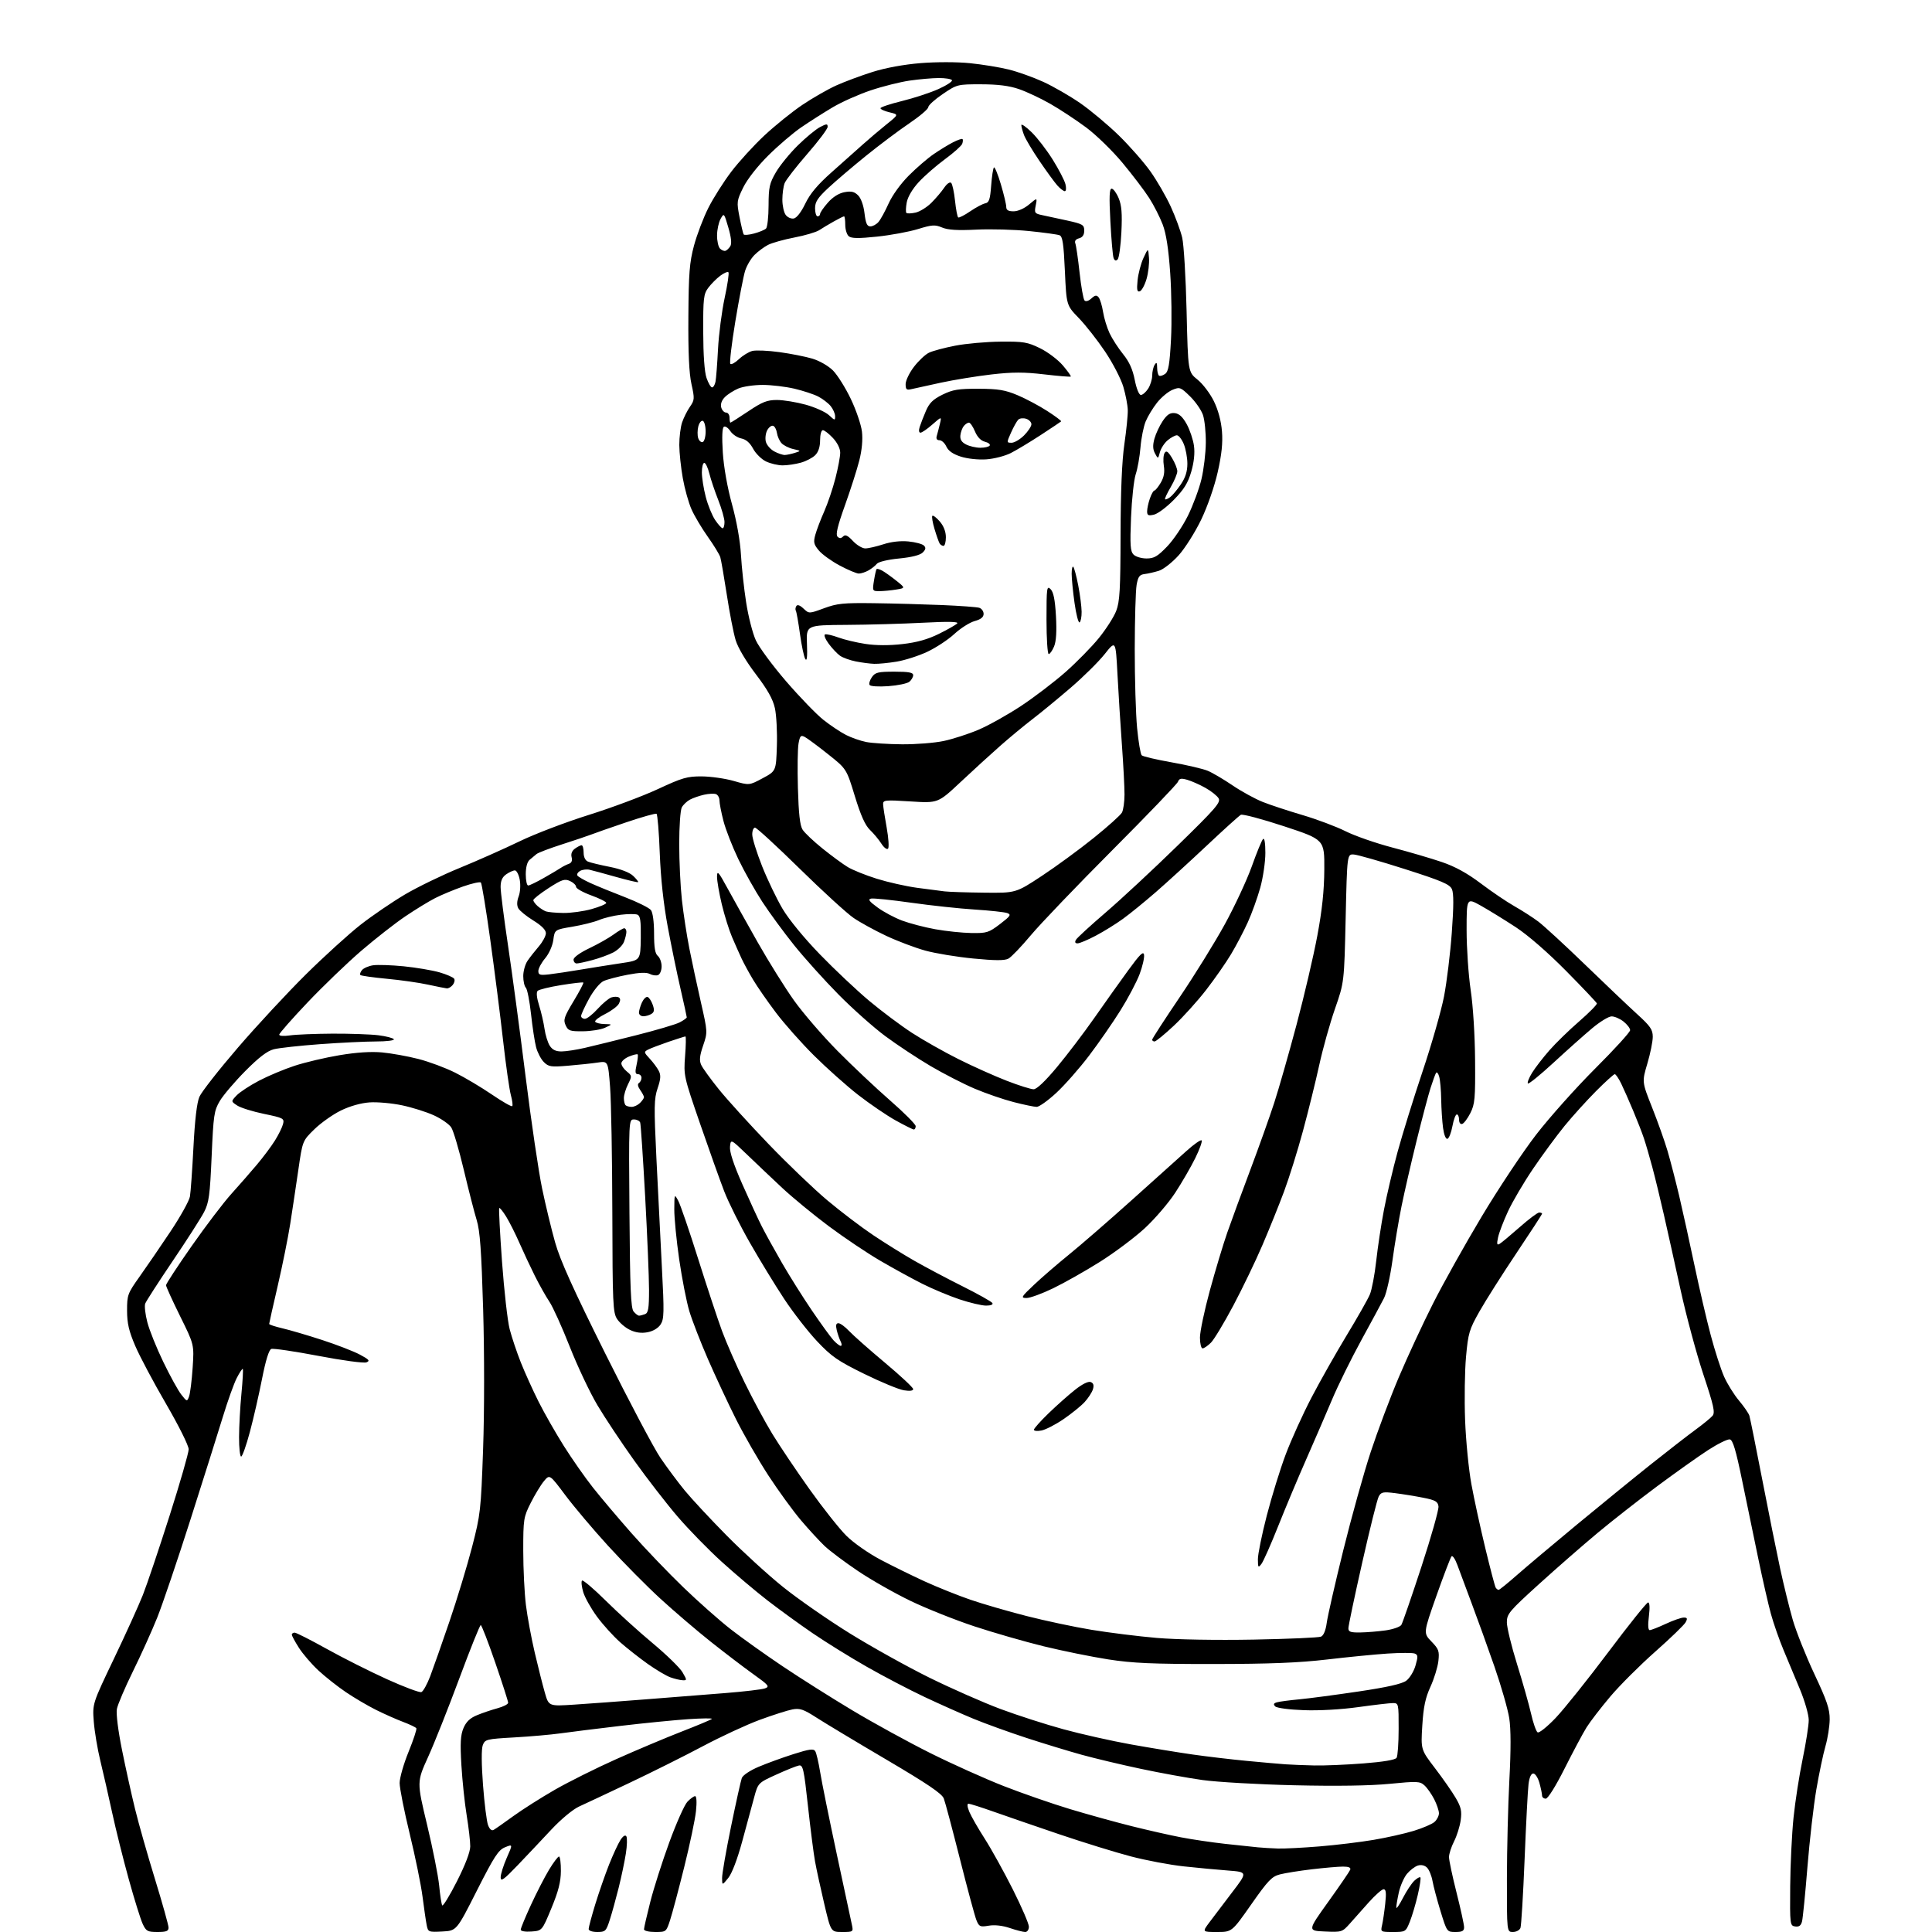 <?xml version="1.0" encoding="UTF-8" standalone="no"?>
<svg 
  version="1.1" 
  xmlns="http://www.w3.org/2000/svg" 
  xmlns:xlink="http://www.w3.org/1999/xlink" 
  xmlns:svg="http://www.w3.org/2000/svg"
  xmlns:rdf="http://www.w3.org/1999/02/22-rdf-syntax-ns#"
  xmlns:cc="http://creativecommons.org/ns#"
  xmlns:dc="http://purl.org/dc/elements/1.1/"
  viewBox="0 0 768 768"
  width="768"
  height="768"
>
<style>svg {background-color: white; }</style>"
<path stroke="none" fill="black" fill-rule="evenodd" d="M62.61,768.00C58.64,768.00 58.08,767.69 56.71,764.75C55.88,762.96 53.39,754.98 51.18,747.00C48.97,739.02 46.00,727.10 44.57,720.50C43.14,713.90 41.04,704.67 39.90,700.00C38.76,695.33 37.58,688.30 37.28,684.38C36.73,677.26 36.73,677.26 45.28,659.38C49.99,649.55 55.17,638.12 56.80,634.00C58.43,629.88 63.19,615.75 67.38,602.61C71.57,589.47 75.00,577.54 75.00,576.11C74.99,574.64 71.06,566.75 66.02,558.08C61.08,549.60 55.58,539.25 53.79,535.08C51.23,529.13 50.53,526.10 50.51,521.00C50.50,514.79 50.73,514.17 55.47,507.50C58.21,503.65 63.71,495.62 67.70,489.64C71.69,483.67 75.20,477.37 75.50,475.64C75.81,473.92 76.43,465.07 76.90,456.00C77.45,445.21 78.27,438.29 79.26,436.00C80.09,434.07 86.96,425.30 94.53,416.50C102.10,407.70 114.29,394.57 121.61,387.33C128.94,380.09 138.73,371.20 143.37,367.57C148.01,363.95 155.92,358.56 160.95,355.58C165.98,352.61 175.81,347.84 182.80,344.99C189.78,342.13 200.45,337.39 206.50,334.46C212.55,331.52 224.93,326.80 234.00,323.96C243.07,321.12 255.44,316.50 261.47,313.70C271.22,309.16 273.18,308.59 278.97,308.63C282.56,308.65 288.27,309.47 291.67,310.44C297.83,312.22 297.83,312.22 303.17,309.36C308.50,306.50 308.50,306.50 308.82,296.50C309.00,291.00 308.64,284.25 308.03,281.50C307.23,277.89 305.12,274.14 300.45,268.00C296.58,262.93 293.35,257.48 292.44,254.50C291.60,251.75 290.02,243.65 288.93,236.50C287.83,229.35 286.66,222.60 286.33,221.50C285.99,220.40 283.76,216.74 281.36,213.37C278.96,209.99 276.04,205.09 274.89,202.48C273.73,199.87 272.17,194.30 271.43,190.11C270.68,185.93 270.05,179.98 270.03,176.90C270.02,173.82 270.52,169.77 271.15,167.90C271.79,166.03 273.19,163.23 274.27,161.68C276.11,159.04 276.15,158.44 274.87,152.68C273.92,148.41 273.54,140.15 273.64,126.00C273.75,108.62 274.09,104.30 275.87,97.64C277.03,93.32 279.60,86.57 281.58,82.64C283.56,78.71 287.67,72.24 290.70,68.25C293.73,64.26 299.65,57.79 303.85,53.86C308.06,49.94 314.82,44.48 318.89,41.73C322.96,38.99 329.04,35.50 332.40,33.98C335.75,32.47 342.27,30.04 346.88,28.59C352.07,26.96 359.36,25.62 366.00,25.09C372.19,24.59 380.50,24.60 385.59,25.12C390.45,25.61 397.37,26.74 400.97,27.63C404.56,28.51 410.75,30.72 414.73,32.54C418.70,34.36 425.31,38.17 429.42,41.01C433.52,43.85 440.42,49.62 444.74,53.83C449.06,58.05 454.72,64.50 457.32,68.16C459.92,71.82 463.56,78.12 465.41,82.16C467.26,86.20 469.30,91.75 469.95,94.50C470.59,97.25 471.38,110.38 471.69,123.69C472.26,147.87 472.26,147.87 476.05,150.92C478.13,152.59 481.05,156.44 482.53,159.47C484.25,162.99 485.42,167.33 485.75,171.45C486.12,176.08 485.64,180.69 484.05,187.71C482.76,193.41 480.02,201.29 477.49,206.57C475.09,211.56 471.06,217.94 468.53,220.75C466.00,223.56 462.49,226.32 460.72,226.88C458.95,227.43 456.38,228.03 455.01,228.19C452.98,228.44 452.40,229.22 451.82,232.50C451.43,234.70 451.10,246.18 451.08,258.00C451.07,269.82 451.49,283.97 452.02,289.44C452.55,294.91 453.37,299.77 453.84,300.24C454.31,300.71 459.64,301.96 465.69,303.03C471.75,304.10 478.23,305.62 480.10,306.40C481.97,307.18 486.43,309.80 490.00,312.23C493.58,314.65 498.98,317.61 502.00,318.80C505.02,320.00 512.16,322.35 517.86,324.03C523.55,325.71 531.20,328.59 534.86,330.42C538.51,332.26 546.90,335.18 553.50,336.91C560.10,338.64 568.96,341.24 573.18,342.68C578.49,344.49 583.28,347.13 588.68,351.21C592.98,354.46 598.98,358.52 602.00,360.23C605.02,361.94 609.30,364.69 611.50,366.34C613.70,368.00 622.05,375.68 630.05,383.42C638.06,391.17 647.40,400.04 650.80,403.14C656.05,407.91 657.00,409.29 657.00,412.14C657.00,413.99 656.04,418.78 654.85,422.78C652.69,430.06 652.69,430.06 656.75,440.28C658.98,445.90 661.74,453.65 662.87,457.50C664.00,461.35 666.08,469.38 667.49,475.34C668.90,481.31 671.62,493.68 673.55,502.84C675.47,512.00 678.39,524.56 680.04,530.75C681.68,536.94 684.08,544.37 685.36,547.25C686.65,550.14 689.31,554.42 691.29,556.77C693.26,559.12 695.12,561.82 695.41,562.77C695.70,563.72 697.99,575.08 700.49,588.00C702.99,600.92 706.21,616.90 707.63,623.50C709.06,630.10 711.32,639.30 712.66,643.95C714.01,648.59 717.87,658.27 721.24,665.45C726.27,676.14 727.37,679.40 727.33,683.51C727.30,686.26 726.54,691.06 725.64,694.16C724.74,697.27 723.11,705.02 722.02,711.38C720.93,717.75 719.34,731.61 718.48,742.20C717.63,752.79 716.66,762.50 716.34,763.78C715.92,765.45 715.16,766.02 713.63,765.80C711.55,765.51 711.50,765.10 711.63,749.80C711.70,741.16 712.30,728.88 712.96,722.51C713.61,716.14 715.24,705.67 716.58,699.24C717.91,692.81 719.00,685.84 719.00,683.76C719.00,681.68 717.46,676.27 715.59,671.74C713.71,667.21 710.75,660.12 709.02,656.00C707.29,651.88 705.01,645.35 703.95,641.50C702.90,637.65 700.64,627.75 698.93,619.50C697.22,611.25 694.33,597.30 692.52,588.50C690.05,576.47 688.84,572.42 687.64,572.18C686.77,572.01 682.88,573.92 679.00,576.43C675.11,578.95 665.98,585.43 658.72,590.83C651.45,596.24 640.77,604.60 635.00,609.42C629.23,614.23 618.76,623.37 611.75,629.73C599.88,640.50 599.00,641.55 599.00,644.92C599.00,646.92 600.82,654.38 603.04,661.50C605.26,668.62 607.77,677.49 608.62,681.21C609.46,684.93 610.64,688.28 611.23,688.64C611.82,689.00 615.04,686.42 618.40,682.90C621.75,679.37 631.17,667.61 639.32,656.75C647.47,645.89 654.59,637.00 655.14,637.00C655.77,637.00 655.89,639.04 655.46,642.50C655.02,646.01 655.14,648.00 655.79,648.00C656.34,648.00 659.21,646.88 662.15,645.51C665.09,644.14 668.30,643.02 669.29,643.01C670.73,643.00 670.88,643.36 670.06,644.89C669.50,645.93 664.08,651.17 658.00,656.55C651.92,661.92 643.87,669.96 640.11,674.41C636.36,678.86 632.11,684.37 630.69,686.65C629.26,688.94 625.36,696.25 622.01,702.90C618.41,710.06 615.32,715.00 614.46,715.00C613.66,715.00 613.00,714.44 612.99,713.75C612.99,713.06 612.52,710.81 611.95,708.75C611.37,706.69 610.28,705.00 609.51,705.00C608.62,705.00 607.94,706.53 607.61,709.25C607.32,711.59 606.62,725.04 606.05,739.15C605.48,753.25 604.74,765.51 604.40,766.40C604.06,767.28 602.71,768.00 601.39,768.00C599.00,768.00 599.00,768.00 599.02,746.75C599.04,735.06 599.48,717.40 600.00,707.50C600.64,695.55 600.62,687.32 599.95,683.00C599.39,679.43 596.74,670.20 594.07,662.50C591.39,654.80 587.34,643.55 585.06,637.50C582.78,631.45 580.21,624.55 579.35,622.17C578.48,619.78 577.43,618.21 577.01,618.67C576.60,619.12 573.90,626.18 571.01,634.34C565.78,649.17 565.78,649.17 569.02,652.53C571.93,655.53 572.22,656.34 571.78,660.30C571.50,662.73 570.09,667.31 568.64,670.48C566.61,674.91 565.85,678.49 565.39,685.88C564.79,695.50 564.79,695.50 570.43,702.88C573.53,706.94 577.24,712.25 578.66,714.69C580.80,718.34 581.15,719.89 580.65,723.56C580.31,726.01 579.13,729.79 578.02,731.96C576.91,734.14 576.00,736.95 576.00,738.21C576.00,739.47 577.35,745.84 579.00,752.36C580.65,758.88 582.00,765.07 582.00,766.11C582.00,767.59 581.27,768.00 578.59,768.00C575.19,768.00 575.17,767.98 572.64,759.75C571.25,755.21 569.81,749.79 569.44,747.70C569.06,745.61 568.09,743.23 567.27,742.42C566.36,741.50 564.97,741.18 563.64,741.58C562.47,741.94 560.51,743.42 559.30,744.87C558.10,746.32 556.63,749.66 556.05,752.30C555.47,754.94 555.02,757.64 555.05,758.30C555.07,758.96 556.25,757.25 557.67,754.50C559.08,751.75 561.12,748.67 562.19,747.65C563.26,746.63 564.35,746.02 564.62,746.28C564.88,746.55 564.42,749.68 563.59,753.25C562.77,756.81 561.35,761.59 560.44,763.87C558.81,767.94 558.71,768.00 553.77,768.00C548.83,768.00 548.77,767.97 549.40,765.25C549.75,763.74 550.31,759.91 550.65,756.75C551.12,752.45 550.96,751.00 550.01,751.00C549.32,751.00 546.67,753.34 544.12,756.19C541.58,759.05 538.15,762.90 536.50,764.75C533.58,768.02 533.32,768.10 526.63,767.80C519.76,767.50 519.76,767.50 528.00,756.00C532.54,749.67 536.46,743.94 536.73,743.25C537.06,742.40 536.14,742.00 533.86,742.00C532.01,742.00 526.45,742.49 521.50,743.07C516.55,743.66 510.83,744.57 508.79,745.10C505.57,745.93 504.05,747.52 497.39,757.03C489.70,768.00 489.70,768.00 483.80,768.00C477.90,768.00 477.90,768.00 480.69,764.25C482.23,762.19 486.29,756.83 489.72,752.33C495.96,744.17 495.96,744.17 488.23,743.57C483.98,743.25 476.02,742.50 470.54,741.91C465.06,741.32 455.61,739.54 449.54,737.95C443.47,736.36 430.62,732.39 421.00,729.13C411.38,725.86 399.56,721.80 394.75,720.09C389.94,718.39 385.55,717.00 384.99,717.00C384.37,717.00 384.51,718.28 385.33,720.25C386.08,722.04 388.83,726.84 391.45,730.92C394.07,735.01 399.09,744.07 402.61,751.06C406.12,758.05 409.00,764.72 409.00,765.89C409.00,767.08 408.36,768.00 407.53,768.00C406.73,768.00 403.99,767.29 401.44,766.43C398.52,765.44 395.42,765.09 393.05,765.49C389.61,766.07 389.20,765.89 388.15,763.31C387.52,761.77 384.57,750.83 381.59,739.00C378.60,727.17 375.72,716.34 375.17,714.92C374.43,712.98 368.68,709.10 352.34,699.47C340.33,692.40 327.80,684.87 324.50,682.74C319.42,679.47 317.96,678.97 315.00,679.52C313.07,679.88 307.23,681.75 302.00,683.67C296.77,685.60 286.57,690.33 279.31,694.19C272.06,698.04 259.01,704.56 250.31,708.68C241.62,712.79 232.56,717.05 230.18,718.13C227.70,719.27 223.03,723.16 219.18,727.27C215.51,731.21 209.47,737.60 205.77,741.47C200.23,747.25 199.03,748.10 199.02,746.28C199.01,745.06 200.10,741.58 201.43,738.55C203.87,733.05 203.87,733.05 200.76,734.32C198.11,735.40 196.46,737.94 189.57,751.54C181.50,767.50 181.50,767.50 175.84,767.80C170.35,768.09 170.16,768.01 169.62,765.30C169.31,763.76 168.57,758.67 167.97,754.00C167.38,749.33 165.08,738.08 162.87,729.00C160.66,719.92 158.86,710.82 158.86,708.77C158.87,706.73 160.46,701.15 162.41,696.38C164.35,691.61 165.74,687.40 165.50,687.01C165.26,686.62 162.91,685.49 160.28,684.50C157.65,683.51 152.80,681.36 149.50,679.72C146.20,678.07 140.80,674.90 137.50,672.66C134.20,670.43 129.29,666.55 126.59,664.05C123.89,661.55 120.41,657.50 118.84,655.05C117.28,652.61 116.00,650.25 116.00,649.80C116.00,649.36 116.51,649.00 117.13,649.00C117.76,649.00 123.49,651.91 129.88,655.46C136.27,659.02 147.06,664.45 153.86,667.53C160.66,670.61 166.80,672.91 167.51,672.63C168.22,672.36 169.80,669.52 171.02,666.32C172.23,663.12 175.69,653.30 178.69,644.50C181.69,635.70 185.72,622.42 187.64,615.00C190.99,602.07 191.18,600.43 192.04,576.00C192.56,561.13 192.57,538.00 192.06,520.50C191.37,497.11 190.81,489.29 189.49,485.00C188.56,481.98 186.25,472.98 184.36,465.01C182.47,457.05 180.23,449.47 179.38,448.17C178.53,446.87 175.43,444.71 172.49,443.37C169.56,442.02 163.86,440.23 159.83,439.38C155.80,438.53 149.99,438.01 146.92,438.22C143.46,438.46 139.11,439.69 135.50,441.45C132.30,443.02 127.56,446.37 124.97,448.90C120.26,453.50 120.26,453.50 118.60,465.00C117.68,471.32 116.23,481.00 115.37,486.50C114.51,492.00 112.27,503.08 110.40,511.13C108.53,519.18 107.00,525.99 107.00,526.28C107.00,526.57 109.36,527.35 112.25,528.02C115.14,528.69 122.22,530.77 128.00,532.65C133.78,534.53 140.53,537.14 143.00,538.45C146.73,540.43 147.19,540.96 145.66,541.56C144.65,541.96 136.11,540.81 126.55,538.98C117.05,537.17 108.62,535.93 107.83,536.23C106.90,536.59 105.60,540.80 104.16,548.14C102.93,554.39 100.76,563.89 99.32,569.25C97.89,574.61 96.33,579.00 95.86,579.00C95.39,579.00 95.01,575.51 95.03,571.25C95.04,566.99 95.47,559.24 95.97,554.03C96.47,548.82 96.72,544.38 96.51,544.18C96.31,543.97 95.23,545.60 94.11,547.79C92.99,549.98 90.52,556.88 88.61,563.14C86.70,569.39 80.91,587.77 75.73,604.00C70.55,620.23 64.60,637.77 62.51,643.00C60.41,648.23 56.08,657.82 52.88,664.32C49.68,670.82 46.79,677.59 46.46,679.35C46.11,681.23 46.95,687.95 48.48,695.53C49.91,702.66 52.24,713.20 53.65,718.95C55.05,724.70 58.63,737.30 61.60,746.95C64.57,756.60 67.00,765.29 67.00,766.25C67.00,767.65 66.13,768.00 62.61,768.00zM211.24,767.81C208.78,767.99 207.00,767.68 207.00,767.08C207.00,766.50 208.82,762.09 211.04,757.27C213.26,752.45 216.51,746.14 218.25,743.25C220.00,740.36 221.78,738.00 222.21,738.00C222.65,738.00 222.98,740.59 222.96,743.75C222.94,748.05 221.99,751.77 219.21,758.50C215.49,767.50 215.49,767.50 211.24,767.81zM237.42,768.00C235.43,768.00 234.00,767.50 234.00,766.80C234.00,766.14 235.17,761.76 236.60,757.07C238.04,752.37 240.52,745.24 242.11,741.21C243.71,737.19 245.76,732.77 246.66,731.39C247.70,729.80 248.56,729.29 248.99,729.99C249.37,730.60 249.28,733.67 248.79,736.80C248.30,739.94 247.01,746.10 245.91,750.50C244.81,754.90 243.22,760.64 242.37,763.25C240.94,767.69 240.62,768.00 237.42,768.00zM260.42,768.00C257.95,768.00 256.00,767.53 256.00,766.93C256.00,766.34 257.12,761.45 258.49,756.06C259.85,750.66 263.26,740.01 266.05,732.37C268.84,724.74 272.07,717.49 273.23,716.25C274.40,715.01 275.78,714.00 276.32,714.00C276.90,714.00 277.04,716.36 276.66,719.97C276.32,723.26 274.21,733.27 271.98,742.22C269.75,751.18 267.23,760.64 266.38,763.25C264.85,767.97 264.81,768.00 260.42,768.00zM334.77,768.00C330.28,768.00 330.28,768.00 327.64,756.75C326.18,750.56 324.54,743.01 323.99,739.96C323.43,736.92 322.17,727.02 321.18,717.96C319.58,703.27 319.20,701.53 317.61,701.81C316.64,701.98 312.57,703.61 308.59,705.43C301.34,708.73 301.34,708.73 299.75,714.62C298.87,717.85 296.75,725.70 295.02,732.06C293.09,739.14 290.95,744.76 289.47,746.56C287.07,749.50 287.07,749.50 287.04,746.56C287.02,744.94 288.61,735.77 290.58,726.18C292.55,716.59 294.48,707.87 294.88,706.80C295.29,705.69 298.14,703.78 301.55,702.34C304.82,700.95 311.04,698.68 315.38,697.30C321.73,695.28 323.41,695.05 324.07,696.12C324.53,696.85 325.40,700.61 326.03,704.47C326.65,708.34 329.62,722.98 332.62,737.00C335.63,751.02 338.35,763.74 338.67,765.25C339.23,767.93 339.13,768.00 334.77,768.00zM181.61,747.91C184.93,741.38 186.91,736.20 186.93,734.00C186.95,732.08 186.31,726.53 185.52,721.68C184.72,716.83 183.78,707.83 183.41,701.68C182.89,692.89 183.07,689.74 184.23,686.97C185.30,684.44 186.82,682.97 189.61,681.82C191.75,680.93 195.41,679.69 197.75,679.06C200.09,678.43 202.00,677.45 202.00,676.87C202.00,676.29 199.69,669.11 196.87,660.91C194.05,652.71 191.45,646.00 191.10,646.00C190.75,646.00 186.91,655.56 182.57,667.25C178.23,678.94 172.66,692.96 170.18,698.41C165.68,708.32 165.68,708.32 169.78,725.41C172.04,734.81 174.19,745.65 174.57,749.50C174.94,753.35 175.49,756.91 175.78,757.41C176.08,757.91 178.70,753.64 181.61,747.91zM508.00,734.82C510.48,734.90 517.90,734.52 524.50,733.98C531.10,733.44 540.77,732.27 546.00,731.38C551.23,730.50 558.42,728.88 562.00,727.79C565.58,726.69 569.29,725.10 570.25,724.24C571.21,723.39 572.00,721.84 572.00,720.81C572.00,719.77 571.15,717.25 570.11,715.21C569.06,713.17 567.33,710.70 566.24,709.72C564.42,708.07 563.35,708.03 552.39,709.10C544.67,709.86 531.39,710.06 514.50,709.67C500.20,709.34 483.77,708.40 478.00,707.59C472.23,706.78 461.20,704.78 453.50,703.14C445.80,701.51 435.23,698.99 430.00,697.55C424.77,696.10 414.88,693.09 408.00,690.84C401.12,688.59 391.68,685.18 387.00,683.25C382.32,681.32 373.55,677.41 367.50,674.56C361.45,671.71 351.10,666.29 344.50,662.53C337.90,658.77 328.23,652.77 323.00,649.20C317.77,645.63 309.68,639.75 305.00,636.13C300.32,632.50 292.17,625.62 286.88,620.82C281.59,616.02 273.68,607.92 269.30,602.80C264.92,597.69 257.20,587.72 252.15,580.65C247.11,573.59 240.52,563.69 237.52,558.65C234.52,553.62 229.55,543.11 226.47,535.29C223.39,527.48 219.75,519.44 218.39,517.44C217.04,515.44 214.43,510.81 212.60,507.15C210.78,503.49 208.00,497.57 206.44,494.00C204.88,490.43 202.53,485.77 201.23,483.66C199.92,481.54 198.67,479.99 198.45,480.22C198.23,480.44 198.73,490.05 199.56,501.56C200.40,513.08 201.76,525.14 202.60,528.37C203.44,531.60 205.44,537.57 207.05,541.63C208.67,545.69 211.85,552.72 214.12,557.24C216.39,561.76 220.90,569.66 224.13,574.79C227.36,579.92 232.56,587.35 235.69,591.31C238.81,595.26 245.74,603.46 251.08,609.52C256.43,615.59 265.70,625.26 271.68,631.02C277.66,636.79 286.15,644.29 290.53,647.70C294.91,651.11 304.12,657.68 311.00,662.30C317.88,666.92 330.38,674.83 338.80,679.87C347.21,684.91 361.16,692.56 369.80,696.87C378.43,701.18 391.57,707.08 398.99,709.99C406.41,712.89 418.33,717.03 425.47,719.18C432.62,721.33 443.65,724.38 449.99,725.96C456.32,727.54 465.10,729.53 469.50,730.37C473.90,731.22 481.77,732.38 487.00,732.96C492.23,733.54 498.07,734.16 500.00,734.34C501.93,734.53 505.52,734.74 508.00,734.82zM196.25,727.40C196.94,727.01 200.43,724.56 204.00,721.97C207.57,719.37 215.00,714.66 220.50,711.49C226.00,708.33 237.03,702.83 245.00,699.27C252.97,695.71 264.67,690.78 270.99,688.32C277.32,685.86 282.72,683.59 282.99,683.29C283.27,682.98 279.02,683.03 273.54,683.40C268.07,683.77 255.92,684.97 246.54,686.08C237.17,687.18 226.47,688.52 222.76,689.04C219.05,689.56 210.80,690.29 204.42,690.65C193.35,691.28 192.79,691.42 191.91,693.74C191.34,695.23 191.38,701.29 192.00,709.54C192.56,716.90 193.46,724.09 194.01,725.52C194.64,727.18 195.45,727.86 196.25,727.40zM522.50,701.80C526.35,701.89 535.10,701.52 541.93,700.99C549.91,700.37 554.66,699.57 555.17,698.76C555.61,698.07 555.98,692.89 555.98,687.25C556.00,677.23 555.95,677.00 553.71,677.00C552.45,677.00 546.26,677.72 539.96,678.60C533.17,679.55 524.34,680.05 518.28,679.82C512.54,679.62 507.56,678.96 506.93,678.33C506.09,677.49 506.28,677.06 507.65,676.68C508.67,676.39 512.65,675.87 516.50,675.51C520.35,675.15 530.92,673.75 540.00,672.40C551.32,670.72 557.28,669.38 558.98,668.13C560.35,667.13 562.02,664.42 562.68,662.10C563.73,658.49 563.69,657.82 562.36,657.31C561.51,656.98 556.70,656.99 551.66,657.31C546.62,657.64 535.75,658.71 527.50,659.68C516.40,660.98 504.69,661.45 482.50,661.47C458.04,661.49 450.28,661.15 440.50,659.63C433.90,658.60 422.34,656.25 414.80,654.41C407.27,652.56 394.89,649.00 387.30,646.49C379.71,643.98 368.33,639.45 362.01,636.41C355.69,633.37 346.24,628.00 341.01,624.47C335.78,620.95 329.84,616.49 327.81,614.57C325.79,612.66 321.54,608.04 318.38,604.32C315.23,600.60 309.41,592.59 305.45,586.53C301.50,580.46 295.71,570.40 292.58,564.16C289.45,557.92 284.45,547.21 281.46,540.37C278.48,533.52 275.13,524.90 274.02,521.21C272.91,517.52 271.11,508.29 270.00,500.70C268.90,493.10 268.02,484.10 268.04,480.70C268.08,474.57 268.10,474.53 269.61,477.32C270.45,478.87 274.01,489.23 277.51,500.36C281.02,511.48 285.29,524.39 287.00,529.04C288.71,533.69 292.75,542.90 295.97,549.50C299.19,556.10 304.16,565.33 307.01,570.00C309.86,574.67 316.52,584.58 321.80,592.00C327.09,599.42 333.68,607.75 336.46,610.50C339.28,613.30 345.24,617.47 350.00,619.99C354.68,622.46 362.61,626.36 367.64,628.66C372.67,630.95 380.80,634.21 385.71,635.90C390.61,637.58 400.68,640.51 408.06,642.39C415.45,644.28 427.12,646.76 434.00,647.89C440.88,649.02 452.50,650.47 459.82,651.10C467.66,651.77 483.52,652.04 498.32,651.77C512.17,651.51 524.23,650.98 525.13,650.59C526.15,650.14 526.99,648.11 527.39,645.15C527.73,642.55 530.68,629.60 533.95,616.37C537.22,603.13 542.14,585.48 544.89,577.14C547.64,568.80 552.68,555.40 556.09,547.37C559.50,539.33 565.57,526.26 569.58,518.32C573.58,510.37 582.30,494.78 588.95,483.67C595.59,472.56 605.38,457.85 610.69,450.98C616.00,444.12 626.57,432.29 634.17,424.70C641.78,417.11 648.00,410.28 648.00,409.52C648.00,408.76 646.81,407.21 645.37,406.07C643.92,404.93 641.78,404.01 640.62,404.03C639.45,404.04 635.97,406.18 632.87,408.78C629.78,411.37 622.90,417.50 617.60,422.39C612.29,427.29 607.69,431.02 607.36,430.70C607.04,430.37 607.79,428.45 609.04,426.43C610.29,424.41 613.38,420.41 615.91,417.53C618.43,414.65 623.77,409.45 627.78,405.98C631.78,402.50 634.93,399.30 634.78,398.86C634.62,398.42 629.13,392.62 622.56,385.97C615.30,378.62 607.46,371.80 602.56,368.58C598.13,365.68 591.91,361.85 588.75,360.07C583.00,356.85 583.00,356.85 583.00,369.75C583.00,376.85 583.73,387.57 584.62,393.58C585.57,399.91 586.30,411.65 586.37,421.50C586.49,436.67 586.28,438.92 584.50,442.45C583.40,444.62 581.94,446.57 581.25,446.78C580.53,447.00 580.00,446.29 580.00,445.08C580.00,443.94 579.60,443.00 579.11,443.00C578.62,443.00 577.83,445.10 577.36,447.67C576.89,450.23 576.00,452.50 575.39,452.70C574.74,452.92 574.02,451.15 573.64,448.40C573.29,445.83 572.96,440.75 572.90,437.11C572.85,433.47 572.49,429.38 572.11,428.01C571.73,426.64 571.16,425.97 570.84,426.51C570.52,427.05 569.54,429.75 568.66,432.50C567.78,435.25 565.28,444.70 563.11,453.50C560.93,462.30 558.25,474.00 557.13,479.50C556.02,485.00 554.40,494.68 553.53,501.00C552.66,507.32 551.15,514.08 550.18,516.00C549.20,517.92 545.12,525.49 541.11,532.81C537.11,540.13 531.89,550.71 529.53,556.31C527.17,561.91 522.56,572.58 519.29,580.00C516.01,587.42 510.98,599.42 508.10,606.65C505.22,613.89 502.23,620.64 501.46,621.65C500.18,623.34 500.06,623.19 500.03,619.87C500.01,617.88 501.60,610.05 503.56,602.48C505.52,594.90 508.90,583.96 511.09,578.15C513.27,572.35 517.88,562.17 521.34,555.55C524.80,548.92 531.12,537.76 535.37,530.74C539.63,523.72 543.76,516.43 544.55,514.55C545.33,512.66 546.46,506.70 547.06,501.31C547.65,495.91 549.03,486.77 550.13,481.00C551.22,475.23 553.68,464.78 555.59,457.79C557.50,450.80 561.97,436.40 565.53,425.79C569.09,415.18 572.90,401.85 574.01,396.16C575.11,390.47 576.51,379.05 577.11,370.78C577.89,360.17 577.90,355.07 577.15,353.43C576.27,351.51 573.04,350.13 558.48,345.48C548.80,342.39 539.67,339.78 538.19,339.68C535.50,339.50 535.50,339.50 534.92,365.00C534.34,390.50 534.34,390.50 530.68,401.00C528.67,406.77 525.85,416.82 524.43,423.33C523.01,429.83 520.10,441.61 517.97,449.49C515.84,457.38 512.44,468.26 510.42,473.67C508.40,479.08 504.54,488.66 501.83,494.96C499.13,501.27 493.94,512.05 490.29,518.93C486.64,525.81 482.63,532.46 481.38,533.72C480.12,534.97 478.62,536.00 478.05,536.00C477.47,536.00 477.00,534.07 477.00,531.72C477.00,529.36 478.77,520.92 480.94,512.97C483.11,505.01 486.22,494.68 487.85,490.00C489.49,485.32 493.61,474.07 497.03,465.00C500.44,455.93 504.71,443.95 506.52,438.39C508.33,432.82 512.32,418.87 515.38,407.39C518.44,395.90 522.16,379.98 523.65,372.00C525.57,361.73 526.38,354.04 526.43,345.63C526.50,333.76 526.50,333.76 510.50,328.48C501.70,325.58 493.94,323.52 493.25,323.90C492.56,324.27 486.48,329.77 479.75,336.10C473.01,342.44 463.90,350.76 459.50,354.59C455.10,358.42 449.21,363.22 446.40,365.25C443.60,367.28 438.72,370.31 435.55,371.97C432.39,373.64 429.15,375.00 428.35,375.00C427.39,375.00 427.17,374.52 427.70,373.59C428.14,372.81 433.45,367.94 439.50,362.75C445.55,357.56 458.38,345.64 468.00,336.25C483.23,321.40 485.36,318.95 484.41,317.34C483.81,316.33 481.46,314.46 479.18,313.19C476.90,311.91 473.66,310.48 471.97,309.99C469.50,309.28 468.77,309.43 468.26,310.76C467.91,311.67 456.17,323.91 442.16,337.96C428.15,352.01 413.60,367.21 409.81,371.73C406.02,376.26 402.00,380.47 400.86,381.07C399.35,381.88 395.61,381.87 386.93,381.03C380.40,380.40 371.78,378.98 367.78,377.87C363.78,376.76 356.82,374.14 352.33,372.03C347.83,369.92 341.98,366.72 339.33,364.91C336.67,363.10 327.02,354.28 317.88,345.31C308.74,336.34 300.76,329.00 300.13,329.00C299.51,329.00 299.01,330.24 299.03,331.75C299.04,333.26 300.80,338.90 302.93,344.29C305.07,349.67 308.74,357.32 311.09,361.29C313.62,365.55 319.69,372.95 325.94,379.39C331.75,385.39 340.55,393.68 345.50,397.83C350.45,401.97 358.10,407.70 362.50,410.56C366.90,413.42 375.23,418.13 381.00,421.02C386.77,423.91 395.42,427.78 400.21,429.63C405.00,431.49 409.80,433.00 410.88,433.00C412.11,433.00 415.53,429.76 420.16,424.19C424.20,419.34 430.88,410.55 435.00,404.66C439.12,398.76 445.19,390.23 448.48,385.72C453.17,379.28 454.54,377.95 454.78,379.58C454.95,380.73 454.16,384.18 453.01,387.24C451.86,390.30 448.44,396.79 445.39,401.66C442.35,406.52 436.73,414.63 432.90,419.67C429.07,424.72 423.22,431.35 419.91,434.42C416.60,437.49 413.08,440.00 412.10,440.00C411.12,440.00 406.99,439.14 402.91,438.09C398.83,437.04 391.88,434.64 387.46,432.77C383.03,430.89 375.14,426.84 369.91,423.77C364.69,420.69 356.61,415.36 351.96,411.91C347.31,408.47 338.91,401.00 333.31,395.32C327.70,389.64 319.77,380.83 315.69,375.75C311.60,370.66 305.91,362.90 303.04,358.50C300.17,354.10 295.87,346.45 293.49,341.50C291.12,336.55 288.46,329.74 287.59,326.36C286.71,322.98 286.00,319.31 286.00,318.21C286.00,317.11 285.38,315.98 284.62,315.68C283.86,315.39 281.71,315.50 279.85,315.92C277.98,316.34 275.46,317.22 274.25,317.87C273.04,318.52 271.59,319.91 271.02,320.96C270.46,322.01 270.00,328.54 270.00,335.47C270.00,342.41 270.48,352.45 271.07,357.79C271.66,363.13 272.99,371.77 274.02,377.00C275.06,382.23 277.12,391.85 278.61,398.39C281.31,410.27 281.31,410.30 279.50,415.64C278.11,419.71 277.93,421.55 278.73,423.30C279.30,424.57 282.48,428.96 285.78,433.05C289.09,437.15 297.97,446.93 305.53,454.79C313.08,462.65 323.59,472.71 328.88,477.15C334.17,481.59 342.32,487.78 347.00,490.92C351.68,494.06 359.10,498.68 363.50,501.19C367.90,503.70 376.53,508.27 382.67,511.34C388.82,514.42 394.13,517.40 394.48,517.97C394.87,518.59 393.88,519.00 391.99,519.00C390.26,519.00 385.50,517.87 381.39,516.50C377.29,515.12 370.69,512.36 366.72,510.37C362.75,508.38 355.23,504.26 350.00,501.21C344.77,498.17 335.53,491.97 329.45,487.43C323.37,482.89 315.05,476.05 310.95,472.22C306.85,468.38 300.57,462.44 297.00,459.00C290.50,452.75 290.50,452.75 290.19,455.84C289.98,457.90 291.62,462.87 295.08,470.72C297.94,477.20 301.42,484.75 302.82,487.50C304.21,490.25 307.82,496.77 310.83,502.00C313.84,507.23 319.22,515.77 322.78,521.00C326.34,526.23 330.17,531.51 331.30,532.75C332.43,533.99 333.74,535.00 334.21,535.00C334.68,535.00 334.67,534.21 334.17,533.25C333.68,532.29 332.98,530.26 332.62,528.75C332.15,526.80 332.35,526.00 333.29,526.00C334.03,526.00 335.95,527.41 337.56,529.13C339.18,530.85 345.56,536.50 351.75,541.68C357.94,546.86 363.00,551.58 363.00,552.18C363.00,552.87 361.66,553.04 359.30,552.66C357.26,552.33 350.15,549.39 343.50,546.12C333.01,540.97 330.54,539.25 324.85,533.22C321.24,529.39 315.34,521.82 311.75,516.38C308.16,510.95 302.02,500.90 298.11,494.05C294.19,487.20 289.59,477.97 287.88,473.55C286.17,469.12 281.84,456.98 278.25,446.57C271.83,427.94 271.74,427.53 272.33,419.82C272.67,415.52 272.73,412.00 272.47,412.00C272.22,412.00 269.19,412.96 265.75,414.13C262.31,415.31 258.67,416.70 257.65,417.22C255.90,418.13 255.93,418.32 258.28,420.84C259.64,422.30 261.26,424.49 261.88,425.70C262.76,427.40 262.65,428.95 261.41,432.61C259.99,436.79 259.94,439.94 260.93,460.41C261.54,473.11 262.52,492.63 263.11,503.79C264.06,521.78 264.00,524.35 262.60,526.49C261.63,527.97 259.61,529.17 257.40,529.59C254.94,530.05 252.71,529.75 250.44,528.67C248.60,527.80 246.29,525.84 245.30,524.32C243.65,521.79 243.49,518.31 243.41,482.03C243.36,460.29 242.96,437.84 242.52,432.14C241.72,421.77 241.72,421.77 237.61,422.38C235.35,422.72 230.07,423.28 225.89,423.63C219.02,424.21 218.07,424.07 216.19,422.19C215.04,421.04 213.66,418.39 213.11,416.30C212.56,414.21 211.65,408.26 211.09,403.08C210.52,397.90 209.60,393.20 209.03,392.63C208.46,392.06 208.00,389.99 208.00,388.02C208.00,386.05 208.76,383.33 209.68,381.97C210.60,380.61 212.63,378.02 214.18,376.22C215.73,374.41 217.00,372.04 217.00,370.96C217.00,369.66 215.27,367.92 211.98,365.90C209.23,364.20 206.54,362.01 206.02,361.04C205.40,359.89 205.46,358.24 206.18,356.32C206.81,354.66 206.99,351.79 206.60,349.69C206.22,347.66 205.35,346.00 204.68,346.00C204.00,346.00 202.44,346.70 201.22,347.56C199.65,348.66 199.00,350.13 199.00,352.60C199.00,354.52 200.32,364.96 201.94,375.79C203.56,386.63 206.71,410.12 208.94,428.00C211.17,445.88 214.12,465.86 215.49,472.41C216.85,478.96 219.19,488.64 220.68,493.91C222.67,500.98 227.91,512.58 240.61,538.06C250.08,557.07 259.96,575.75 262.56,579.56C265.16,583.38 269.50,589.20 272.20,592.50C274.91,595.80 282.38,603.83 288.81,610.34C295.24,616.85 305.34,626.08 311.26,630.84C317.18,635.60 329.10,643.89 337.76,649.26C346.42,654.63 360.70,662.58 369.50,666.92C378.30,671.25 391.00,676.85 397.71,679.35C404.43,681.86 415.68,685.48 422.71,687.40C429.75,689.33 441.80,692.03 449.50,693.42C457.20,694.80 468.23,696.60 474.00,697.43C479.77,698.25 489.45,699.40 495.50,699.97C501.55,700.55 508.52,701.16 511.00,701.34C513.48,701.51 518.65,701.72 522.50,701.80zM228.32,677.61C233.92,677.25 246.60,676.31 256.50,675.53C266.40,674.75 280.68,673.62 288.23,673.03C295.79,672.43 302.93,671.59 304.11,671.15C306.04,670.44 305.58,669.88 299.51,665.55C295.80,662.90 288.21,657.11 282.63,652.69C277.06,648.27 268.04,640.56 262.59,635.57C257.15,630.58 247.79,621.14 241.81,614.58C235.83,608.03 228.14,598.92 224.72,594.35C218.50,586.04 218.50,586.04 216.23,588.77C214.98,590.27 212.62,594.16 210.98,597.41C208.13,603.07 208.00,603.87 208.00,616.44C208.00,623.65 208.48,633.37 209.06,638.03C209.64,642.69 211.23,651.23 212.58,657.00C213.93,662.77 215.74,669.92 216.59,672.89C218.14,678.28 218.14,678.28 228.32,677.61zM271.34,667.92C270.33,667.88 268.15,667.36 266.50,666.77C264.85,666.18 260.79,663.77 257.47,661.42C254.15,659.06 249.23,655.19 246.53,652.82C243.84,650.45 239.70,645.88 237.33,642.66C234.96,639.44 232.50,635.05 231.85,632.90C231.21,630.75 230.99,628.68 231.36,628.31C231.74,627.93 235.97,631.52 240.77,636.27C245.57,641.03 253.98,648.65 259.46,653.21C264.93,657.77 270.26,662.96 271.30,664.75C273.12,667.89 273.12,668.00 271.34,667.92zM540.75,648.93C543.36,648.89 547.90,648.51 550.84,648.10C553.77,647.68 556.57,646.70 557.06,645.92C557.54,645.14 561.13,634.73 565.04,622.79C568.95,610.85 572.00,600.05 571.82,598.79C571.55,596.87 570.57,596.32 565.76,595.37C562.60,594.74 557.57,593.93 554.58,593.55C549.75,592.95 549.02,593.10 548.05,594.91C547.45,596.03 544.50,607.87 541.49,621.22C538.47,634.57 536.01,646.29 536.01,647.25C536.00,648.68 536.86,648.99 540.75,648.93zM595.72,632.00C596.06,632.00 599.29,629.39 602.91,626.20C606.54,623.01 617.38,613.88 627.00,605.92C636.62,597.96 649.90,587.15 656.50,581.90C663.10,576.65 670.98,570.54 674.00,568.33C677.03,566.12 680.08,563.61 680.78,562.77C681.84,561.49 681.21,558.70 677.11,546.37C674.39,538.19 670.34,523.17 668.11,513.00C665.88,502.82 662.89,489.32 661.45,483.00C660.01,476.68 657.94,468.12 656.83,464.00C655.73,459.88 654.22,454.70 653.48,452.50C652.75,450.30 650.82,445.35 649.20,441.50C647.59,437.65 645.45,432.81 644.45,430.75C643.45,428.69 642.30,427.00 641.89,427.00C641.49,427.00 638.13,430.04 634.44,433.75C630.75,437.46 625.12,443.68 621.94,447.57C618.76,451.47 613.13,459.12 609.43,464.58C605.73,470.03 601.25,477.65 599.47,481.50C597.68,485.35 595.90,490.02 595.50,491.88C594.93,494.57 595.06,495.09 596.14,494.44C596.89,494.00 600.46,491.01 604.09,487.82C607.71,484.62 611.20,482.00 611.84,482.00C612.48,482.00 613.00,482.21 613.00,482.46C613.00,482.72 608.39,489.81 602.75,498.23C597.11,506.65 590.52,517.05 588.10,521.34C584.04,528.52 583.62,529.96 582.77,539.32C582.26,544.92 582.09,556.25 582.40,564.50C582.71,572.75 583.84,584.24 584.91,590.03C585.97,595.82 588.45,607.22 590.42,615.37C592.38,623.51 594.24,630.58 594.55,631.08C594.86,631.59 595.39,632.00 595.72,632.00zM414.03,568.64C412.36,568.98 411.00,568.84 411.00,568.34C411.00,567.85 413.59,564.94 416.75,561.88C419.91,558.82 424.63,554.62 427.24,552.55C430.17,550.22 432.58,549.01 433.56,549.38C434.67,549.81 434.94,550.66 434.46,552.25C434.08,553.49 432.59,555.78 431.14,557.36C429.69,558.93 425.92,561.97 422.78,564.12C419.63,566.28 415.69,568.31 414.03,568.64zM75.16,555.09C75.60,553.90 76.24,548.78 76.58,543.71C77.19,534.50 77.19,534.50 71.59,523.19C68.52,516.97 66.00,511.43 66.00,510.89C66.00,510.34 70.57,503.35 76.16,495.37C81.75,487.38 88.84,478.06 91.91,474.65C94.98,471.25 99.58,465.99 102.11,462.98C104.65,459.97 107.90,455.62 109.32,453.33C110.75,451.04 112.19,448.11 112.51,446.82C113.07,444.60 112.68,444.39 104.96,442.79C100.48,441.87 95.69,440.37 94.31,439.47C91.81,437.83 91.81,437.83 94.02,435.48C95.23,434.19 99.23,431.55 102.89,429.63C106.56,427.70 112.97,425.01 117.15,423.65C121.33,422.28 129.36,420.39 135.00,419.45C141.75,418.32 147.54,417.95 151.92,418.36C155.58,418.70 162.05,419.86 166.29,420.95C170.53,422.03 177.14,424.49 180.97,426.42C184.81,428.34 191.36,432.24 195.52,435.08C199.69,437.92 203.33,440.00 203.62,439.71C203.91,439.42 203.66,437.46 203.08,435.34C202.49,433.23 201.09,423.40 199.97,413.50C198.86,403.60 196.56,385.60 194.88,373.50C193.20,361.40 191.52,351.19 191.16,350.82C190.80,350.44 187.57,351.17 184.00,352.42C180.42,353.68 175.47,355.74 173.00,357.00C170.52,358.26 165.20,361.51 161.17,364.23C157.14,366.94 149.27,373.10 143.67,377.90C138.08,382.71 128.44,391.98 122.25,398.50C116.06,405.02 111.00,410.77 111.00,411.29C111.00,411.83 112.82,411.95 115.25,411.59C117.59,411.24 125.20,410.93 132.17,410.89C139.13,410.86 147.35,411.15 150.43,411.53C153.51,411.92 156.27,412.63 156.57,413.12C156.87,413.60 153.67,414.00 149.46,414.00C145.24,414.00 135.20,414.49 127.15,415.08C119.09,415.67 110.85,416.58 108.83,417.10C106.24,417.76 102.89,420.32 97.49,425.77C93.28,430.02 88.72,435.38 87.37,437.67C85.10,441.50 84.84,443.27 84.13,459.67C83.45,475.19 83.06,478.06 81.13,481.79C79.91,484.15 74.29,492.93 68.63,501.29C62.98,509.66 58.06,517.27 57.72,518.21C57.37,519.16 57.76,522.51 58.58,525.66C59.40,528.81 62.26,535.91 64.94,541.44C67.61,546.97 70.82,552.80 72.08,554.38C74.32,557.23 74.37,557.24 75.16,555.09zM254.04,523.00C254.48,523.00 255.55,522.73 256.42,522.39C257.70,521.90 258.00,520.07 258.00,512.79C258.00,507.85 257.31,491.13 256.46,475.65C255.61,460.17 254.72,446.94 254.49,446.25C254.25,445.56 253.13,445.00 252.00,445.00C249.94,445.00 249.93,445.18 250.22,482.35C250.44,512.21 250.77,520.03 251.87,521.35C252.63,522.26 253.60,523.00 254.04,523.00zM408.05,515.98C405.69,515.96 405.91,515.57 411.04,510.73C414.08,507.85 420.33,502.46 424.91,498.74C429.50,495.03 440.65,485.35 449.69,477.24C458.73,469.13 468.58,460.29 471.57,457.59C474.56,454.89 477.30,452.97 477.65,453.32C478.01,453.67 476.88,456.84 475.15,460.35C473.42,463.86 469.83,470.06 467.18,474.12C464.53,478.18 459.08,484.53 455.07,488.24C451.06,491.94 443.03,497.96 437.22,501.61C431.41,505.26 423.04,509.99 418.63,512.12C414.22,514.25 409.46,515.99 408.05,515.98zM363.25,448.99C362.84,448.98 359.57,447.35 356.00,445.37C352.43,443.38 345.73,438.81 341.11,435.22C336.50,431.62 328.61,424.59 323.58,419.59C318.55,414.59 311.73,406.90 308.42,402.50C305.10,398.10 301.04,392.25 299.40,389.50C297.75,386.75 295.67,382.92 294.77,381.00C293.87,379.07 292.18,375.25 291.00,372.50C289.82,369.75 287.99,363.90 286.93,359.50C285.88,355.10 285.02,350.15 285.03,348.50C285.05,345.89 285.58,346.47 289.14,353.00C291.39,357.12 296.80,366.80 301.15,374.50C305.51,382.20 312.03,392.64 315.64,397.71C319.26,402.77 327.02,411.77 332.89,417.71C338.76,423.64 348.16,432.51 353.78,437.41C359.40,442.31 364.00,446.93 364.00,447.66C364.00,448.40 363.66,448.99 363.25,448.99zM251.10,440.00C252.06,440.00 253.56,439.29 254.43,438.43C255.29,437.56 256.00,436.54 256.00,436.15C256.00,435.76 255.32,434.47 254.49,433.29C253.53,431.92 253.35,430.90 253.99,430.51C254.55,430.16 255.00,429.23 255.00,428.44C255.00,427.65 254.37,427.00 253.61,427.00C252.51,427.00 252.39,426.20 253.05,423.28C253.51,421.23 253.70,419.37 253.48,419.14C253.25,418.92 251.70,419.30 250.03,419.99C248.36,420.68 247.00,421.90 247.00,422.71C247.00,423.52 247.97,424.96 249.16,425.92C251.23,427.61 251.25,427.79 249.66,430.99C248.74,432.81 248.00,435.29 248.00,436.49C248.00,437.69 248.30,438.97 248.67,439.33C249.03,439.70 250.13,440.00 251.10,440.00zM223.27,417.96C225.05,417.95 229.20,417.30 232.50,416.54C235.80,415.78 244.98,413.52 252.91,411.52C260.83,409.52 268.60,407.23 270.16,406.42C271.72,405.61 273.00,404.70 273.00,404.40C273.00,404.10 271.88,398.98 270.51,393.02C269.13,387.07 266.85,375.96 265.43,368.35C263.76,359.38 262.65,349.12 262.27,339.22C261.96,330.81 261.37,323.73 260.98,323.49C260.59,323.25 255.14,324.78 248.88,326.90C242.62,329.02 236.38,331.20 235.00,331.75C233.62,332.29 228.45,334.03 223.50,335.62C218.55,337.20 213.95,338.95 213.28,339.50C212.62,340.05 211.38,341.08 210.53,341.79C209.58,342.59 209.00,344.76 209.00,347.54C209.00,349.99 209.43,352.00 209.96,352.00C210.48,352.00 213.29,350.64 216.21,348.98C219.12,347.32 222.18,345.51 223.00,344.95C223.82,344.40 225.24,343.69 226.13,343.38C227.21,343.02 227.58,342.12 227.23,340.76C226.88,339.44 227.35,338.21 228.54,337.35C229.55,336.61 230.75,336.00 231.19,336.00C231.64,336.00 232.00,337.30 232.00,338.89C232.00,340.71 232.65,342.06 233.75,342.51C234.71,342.91 238.61,343.85 242.42,344.60C246.70,345.44 250.22,346.80 251.66,348.15C252.94,349.36 253.85,350.49 253.67,350.66C253.50,350.84 249.56,349.91 244.93,348.61C240.29,347.30 235.55,346.01 234.39,345.75C233.23,345.48 231.54,345.68 230.62,346.19C229.71,346.70 229.21,347.53 229.52,348.03C229.83,348.53 232.20,349.90 234.79,351.07C237.38,352.24 243.55,354.76 248.50,356.67C253.45,358.58 258.06,360.88 258.75,361.77C259.50,362.74 260.00,366.45 260.00,371.07C260.00,376.68 260.40,379.09 261.50,380.00C262.32,380.68 263.00,382.55 263.00,384.15C263.00,385.75 262.36,387.31 261.58,387.61C260.80,387.91 259.31,387.70 258.29,387.15C257.00,386.47 254.24,386.57 249.46,387.48C245.63,388.21 241.35,389.34 239.94,389.98C238.48,390.65 236.01,393.64 234.19,396.95C232.44,400.14 231.00,403.26 231.00,403.88C231.00,404.49 231.68,405.00 232.50,405.00C233.33,405.00 235.61,403.22 237.58,401.04C239.55,398.87 242.02,396.81 243.07,396.48C244.12,396.14 245.44,396.15 245.99,396.50C246.67,396.91 246.67,397.74 246.01,398.99C245.46,400.02 243.00,401.86 240.54,403.09C238.09,404.31 236.31,405.69 236.60,406.16C236.88,406.62 238.55,407.04 240.31,407.08C243.50,407.16 243.50,407.16 240.50,408.54C238.85,409.29 234.90,409.93 231.73,409.95C226.55,410.00 225.84,409.75 224.84,407.54C223.86,405.40 224.26,404.20 227.99,398.01C230.34,394.12 232.10,390.78 231.88,390.58C231.67,390.39 227.71,390.84 223.08,391.59C218.45,392.33 214.23,393.37 213.72,393.88C213.13,394.47 213.35,396.65 214.30,399.66C215.14,402.32 216.11,406.52 216.46,409.00C216.81,411.48 217.76,414.51 218.57,415.75C219.61,417.33 221.00,417.99 223.27,417.96zM458.96,414.00C458.43,414.00 458.00,413.68 458.00,413.29C458.00,412.90 462.88,405.36 468.85,396.54C474.82,387.72 482.94,374.61 486.88,367.42C490.83,360.22 495.65,349.87 497.60,344.42C499.54,338.96 501.55,334.07 502.07,333.55C502.65,332.96 503.00,335.05 503.00,339.07C503.00,342.63 502.09,348.83 500.98,352.85C499.86,356.86 497.63,363.07 496.01,366.64C494.39,370.21 491.40,375.91 489.36,379.31C487.32,382.72 482.87,389.11 479.46,393.51C476.05,397.92 470.26,404.33 466.59,407.76C462.93,411.19 459.49,414.00 458.96,414.00zM255.75,403.98C254.79,403.99 254.00,403.35 254.00,402.55C254.00,401.75 254.53,399.94 255.17,398.52C255.82,397.11 256.83,396.11 257.42,396.31C258.02,396.50 258.93,397.89 259.46,399.39C260.20,401.48 260.09,402.33 258.96,403.04C258.16,403.55 256.71,403.98 255.75,403.98zM177.63,392.90C177.01,392.84 173.64,392.17 170.14,391.41C166.64,390.64 159.28,389.59 153.79,389.08C148.30,388.56 143.56,387.89 143.26,387.59C142.96,387.29 143.24,386.41 143.89,385.63C144.54,384.85 146.51,383.99 148.28,383.72C150.05,383.45 155.55,383.63 160.50,384.12C165.45,384.62 171.84,385.70 174.70,386.52C177.56,387.35 180.18,388.49 180.54,389.06C180.89,389.62 180.63,390.74 179.96,391.54C179.30,392.34 178.25,392.95 177.63,392.90zM218.25,387.33C220.59,387.06 226.32,386.20 231.00,385.41C235.68,384.63 242.90,383.48 247.05,382.86C254.59,381.75 254.59,381.75 254.72,372.95C254.81,365.99 254.53,364.03 253.35,363.58C252.53,363.26 249.56,363.29 246.75,363.63C243.94,363.97 240.06,364.91 238.11,365.73C236.17,366.54 231.41,367.73 227.54,368.38C220.50,369.56 220.50,369.56 219.95,373.65C219.63,376.00 218.25,379.10 216.70,380.94C215.22,382.71 214.00,384.98 214.00,385.98C214.00,387.54 214.62,387.74 218.25,387.33zM229.25,382.99C228.56,382.99 228.00,382.31 228.00,381.46C228.00,380.55 230.57,378.70 234.25,376.95C237.69,375.31 242.03,372.86 243.90,371.49C245.77,370.12 247.68,369.00 248.15,369.00C248.62,369.00 249.00,369.65 249.00,370.43C249.00,371.22 248.57,373.00 248.04,374.39C247.52,375.77 245.60,377.67 243.79,378.61C241.98,379.54 238.25,380.91 235.50,381.64C232.75,382.38 229.94,382.98 229.25,382.99zM386.11,370.89C392.25,370.99 393.05,370.74 397.52,367.33C401.68,364.15 402.07,363.57 400.41,362.96C399.36,362.58 393.55,361.95 387.50,361.56C381.45,361.18 370.10,359.96 362.28,358.85C354.47,357.75 347.27,357.00 346.28,357.20C344.91,357.48 345.49,358.29 348.86,360.75C351.25,362.50 355.64,364.84 358.61,365.95C361.58,367.06 367.49,368.61 371.75,369.38C376.01,370.15 382.47,370.83 386.11,370.89zM223.93,362.92C226.92,362.96 231.99,362.27 235.18,361.37C238.38,360.47 241.00,359.37 241.00,358.92C241.00,358.47 238.30,357.12 235.00,355.92C231.70,354.72 229.00,353.19 229.00,352.53C229.00,351.86 227.91,350.82 226.57,350.21C224.46,349.25 223.35,349.62 218.07,353.03C214.73,355.19 212.00,357.35 212.00,357.82C212.00,358.30 212.79,359.38 213.75,360.21C214.71,361.05 216.18,361.99 217.00,362.29C217.82,362.59 220.95,362.88 223.93,362.92zM391.15,354.85C403.81,355.00 403.81,355.00 414.15,348.18C419.84,344.43 429.11,337.64 434.75,333.10C440.39,328.56 445.46,324.01 446.00,322.99C446.55,321.97 447.00,318.74 447.01,315.82C447.02,312.89 446.55,303.98 445.97,296.00C445.39,288.02 444.60,275.43 444.21,268.00C443.50,254.50 443.50,254.50 439.14,260.00C436.75,263.02 430.67,269.04 425.64,273.36C420.61,277.68 413.80,283.29 410.50,285.81C407.20,288.34 401.41,293.13 397.64,296.45C393.86,299.78 386.75,306.27 381.83,310.89C372.88,319.28 372.88,319.28 361.94,318.58C351.80,317.94 351.00,318.02 351.05,319.70C351.08,320.69 351.72,324.88 352.47,329.00C353.21,333.12 353.46,336.89 353.01,337.36C352.55,337.83 351.36,336.93 350.36,335.36C349.36,333.79 347.32,331.33 345.83,329.91C343.91,328.07 342.16,324.15 339.81,316.47C336.50,305.63 336.50,305.63 329.18,299.82C325.16,296.62 321.02,293.55 319.98,292.99C318.34,292.11 318.01,292.43 317.44,295.49C317.07,297.42 316.96,305.41 317.18,313.25C317.47,323.45 317.99,328.16 319.04,329.80C319.84,331.07 323.43,334.46 327.00,337.33C330.57,340.20 335.07,343.51 337.00,344.67C338.93,345.84 344.11,347.93 348.52,349.31C352.94,350.69 360.14,352.31 364.52,352.91C368.91,353.50 373.85,354.15 375.50,354.34C377.15,354.54 384.19,354.77 391.15,354.85zM358.50,295.87C364.00,295.92 371.48,295.33 375.12,294.56C378.76,293.79 385.00,291.77 389.00,290.07C392.99,288.37 400.59,284.12 405.88,280.63C411.17,277.13 419.14,271.05 423.59,267.12C428.04,263.18 434.01,257.10 436.84,253.60C439.68,250.10 442.77,245.27 443.70,242.87C445.12,239.18 445.40,234.44 445.44,212.50C445.48,195.27 445.99,183.13 446.96,176.50C447.76,171.00 448.37,164.93 448.31,163.00C448.26,161.07 447.47,156.93 446.55,153.79C445.63,150.65 442.37,144.35 439.31,139.79C436.25,135.23 431.53,129.22 428.83,126.43C423.93,121.36 423.93,121.36 423.31,107.73C422.82,96.85 422.39,93.98 421.18,93.51C420.34,93.19 414.89,92.44 409.08,91.85C403.26,91.26 393.83,91.00 388.13,91.28C380.67,91.65 376.85,91.42 374.52,90.45C371.69,89.26 370.51,89.33 364.90,91.06C361.38,92.14 354.07,93.49 348.66,94.06C341.30,94.83 338.46,94.80 337.41,93.92C336.63,93.28 336.00,91.24 336.00,89.38C336.00,87.52 335.79,86.00 335.53,86.00C335.27,86.00 333.44,86.91 331.47,88.02C329.49,89.13 326.87,90.69 325.65,91.50C324.42,92.30 319.98,93.61 315.78,94.41C311.58,95.22 306.86,96.54 305.30,97.35C303.74,98.15 301.31,99.96 299.91,101.36C298.51,102.76 296.83,105.62 296.18,107.70C295.53,109.79 293.79,118.80 292.31,127.73C290.83,136.65 289.94,144.27 290.32,144.66C290.71,145.04 292.25,144.18 293.76,142.75C295.27,141.32 297.67,139.85 299.09,139.50C300.52,139.15 305.34,139.36 309.80,139.97C314.27,140.58 320.17,141.75 322.91,142.56C325.75,143.41 329.27,145.43 331.11,147.26C332.87,149.03 336.06,154.09 338.18,158.52C340.31,162.95 342.31,168.82 342.64,171.57C343.01,174.76 342.64,178.90 341.59,183.03C340.69,186.59 338.13,194.61 335.89,200.86C332.95,209.06 332.12,212.52 332.91,213.31C333.70,214.10 334.32,214.08 335.15,213.25C336.01,212.39 336.98,212.83 339.05,215.05C340.56,216.67 342.77,218.00 343.96,218.00C345.15,218.00 348.36,217.27 351.09,216.38C354.22,215.35 357.91,214.93 361.09,215.23C363.85,215.50 366.63,216.23 367.27,216.87C368.13,217.73 368.01,218.41 366.80,219.63C365.76,220.67 362.39,221.52 357.41,222.01C352.87,222.45 349.19,223.34 348.55,224.13C347.95,224.89 346.46,226.06 345.24,226.75C344.02,227.44 342.30,228.00 341.40,228.00C340.51,228.00 337.11,226.57 333.84,224.83C330.57,223.09 326.83,220.40 325.53,218.85C323.48,216.41 323.28,215.55 324.11,212.56C324.64,210.66 326.22,206.49 327.64,203.30C329.05,200.11 331.06,194.17 332.10,190.09C333.15,186.01 334.00,181.45 334.00,179.95C334.00,178.31 332.84,175.97 331.10,174.11C329.50,172.40 327.70,171.00 327.10,171.00C326.48,171.00 326.00,172.76 326.00,175.00C326.00,177.62 325.33,179.67 324.06,180.94C323.00,182.00 320.41,183.35 318.31,183.93C316.22,184.51 312.99,184.99 311.15,184.99C309.31,185.00 306.33,184.30 304.53,183.45C302.73,182.59 300.41,180.31 299.38,178.38C298.12,176.02 296.57,174.67 294.68,174.29C293.13,173.98 291.17,172.66 290.32,171.37C289.47,170.08 288.32,169.30 287.75,169.66C287.08,170.07 286.94,173.71 287.33,179.90C287.71,185.76 289.14,193.78 290.99,200.50C292.84,207.21 294.23,215.01 294.54,220.50C294.82,225.45 295.75,234.00 296.61,239.50C297.46,245.00 299.18,251.75 300.44,254.50C301.69,257.25 307.12,264.60 312.50,270.84C317.88,277.07 324.55,283.97 327.32,286.16C330.09,288.35 334.12,291.04 336.27,292.14C338.43,293.24 342.06,294.51 344.34,294.96C346.63,295.41 353.00,295.82 358.50,295.87zM353.12,272.76C349.24,273.04 346.01,272.83 345.68,272.29C345.35,271.76 345.77,270.35 346.60,269.16C347.92,267.28 349.06,267.00 355.56,267.00C361.21,267.00 363.00,267.33 363.00,268.38C363.00,269.14 362.32,270.32 361.49,271.01C360.65,271.70 356.89,272.49 353.12,272.76zM347.50,263.88C345.85,263.83 342.58,263.40 340.24,262.94C337.90,262.48 335.06,261.46 333.93,260.67C332.81,259.88 330.77,257.72 329.41,255.88C328.05,254.03 327.40,252.37 327.97,252.18C328.53,251.99 330.91,252.54 333.25,253.40C335.59,254.27 340.43,255.42 344.02,255.97C348.20,256.61 353.48,256.63 358.73,256.03C364.49,255.37 368.78,254.17 373.21,251.98C376.67,250.27 379.95,248.40 380.50,247.83C381.19,247.10 377.06,247.02 367.00,247.54C359.02,247.96 345.30,248.35 336.49,248.40C320.48,248.50 320.48,248.50 320.78,256.00C320.98,261.08 320.77,263.01 320.12,261.98C319.59,261.14 318.64,256.66 318.00,252.01C317.36,247.36 316.63,243.21 316.36,242.78C316.10,242.35 316.18,241.52 316.55,240.92C316.98,240.23 317.99,240.58 319.41,241.92C321.61,243.98 321.61,243.98 327.56,241.79C332.75,239.87 335.26,239.61 347.50,239.78C355.20,239.88 367.35,240.22 374.50,240.52C381.65,240.82 388.29,241.31 389.25,241.60C390.21,241.89 391.00,242.98 391.00,244.02C391.00,245.33 389.91,246.21 387.43,246.89C385.46,247.43 381.83,249.74 379.36,252.02C376.88,254.31 372.03,257.50 368.57,259.12C365.11,260.74 359.62,262.49 356.39,263.02C353.15,263.55 349.15,263.94 347.50,263.88zM416.88,260.00C416.40,260.00 416.00,253.83 416.00,246.29C416.00,233.64 416.13,232.70 417.62,234.19C418.78,235.35 419.39,238.38 419.76,244.87C420.10,250.97 419.86,254.92 419.02,256.96C418.32,258.63 417.36,260.00 416.88,260.00zM429.15,247.41C428.68,247.70 427.78,244.24 427.15,239.72C426.51,235.20 426.00,229.96 426.00,228.08C426.00,226.20 426.29,224.96 426.65,225.32C427.01,225.68 427.90,229.02 428.62,232.74C429.34,236.46 429.94,241.16 429.96,243.19C429.98,245.22 429.62,247.12 429.15,247.41zM349.62,234.99C346.80,235.00 346.76,234.92 347.42,230.79C347.79,228.47 348.26,226.41 348.46,226.21C348.66,226.00 349.65,226.28 350.66,226.82C351.67,227.37 354.18,229.15 356.23,230.78C359.95,233.75 359.95,233.75 356.23,234.36C354.18,234.70 351.20,234.98 349.62,234.99zM455.76,222.00C458.76,222.00 460.14,221.20 463.94,217.25C466.46,214.64 470.18,209.12 472.22,205.00C474.25,200.88 476.67,194.35 477.59,190.50C478.51,186.65 479.29,180.12 479.33,176.00C479.37,171.88 478.86,166.90 478.19,164.94C477.52,162.98 475.20,159.65 473.04,157.54C469.30,153.89 468.98,153.77 466.04,154.98C464.35,155.68 461.62,157.96 459.97,160.04C458.32,162.12 456.28,165.47 455.44,167.49C454.60,169.50 453.66,174.15 453.36,177.82C453.06,181.50 452.21,186.30 451.47,188.50C450.74,190.70 449.90,198.45 449.60,205.71C449.16,216.76 449.32,219.18 450.61,220.46C451.45,221.31 453.77,222.00 455.76,222.00zM375.06,217.00C374.54,217.00 373.85,216.57 373.52,216.04C373.19,215.50 372.28,212.94 371.50,210.33C370.72,207.73 370.32,205.35 370.62,205.05C370.92,204.75 372.26,205.76 373.59,207.31C375.13,209.10 376.00,211.36 376.00,213.56C376.00,215.45 375.58,217.00 375.06,217.00zM287.25,209.99C287.66,210.00 288.00,208.88 288.00,207.52C288.00,206.16 286.88,202.22 285.52,198.77C284.16,195.32 282.56,190.59 281.98,188.25C281.40,185.91 280.49,184.00 279.96,184.00C279.43,184.00 279.00,185.71 279.00,187.79C279.00,189.87 279.70,194.26 280.55,197.54C281.40,200.82 283.09,204.96 284.30,206.74C285.51,208.53 286.84,209.99 287.25,209.99zM458.75,204.57C456.47,205.11 456.00,204.88 456.00,203.26C456.00,202.18 456.49,199.88 457.10,198.15C457.70,196.42 458.50,195.00 458.88,195.00C459.26,195.00 460.39,193.61 461.40,191.91C462.69,189.72 463.05,187.73 462.64,185.16C462.32,183.14 462.46,180.86 462.94,180.08C463.63,178.98 464.29,179.42 465.91,182.08C467.05,183.96 467.99,186.32 468.00,187.32C468.00,188.32 466.82,191.16 465.38,193.62C463.94,196.08 462.92,198.26 463.13,198.46C463.34,198.67 464.23,198.30 465.12,197.65C466.01,197.00 467.93,194.72 469.37,192.59C471.22,189.87 472.00,187.42 472.00,184.33C472.00,181.91 471.35,178.38 470.55,176.47C469.75,174.56 468.52,173.01 467.80,173.03C467.09,173.05 465.45,173.94 464.17,175.01C462.89,176.08 461.50,178.20 461.09,179.72C460.35,182.50 460.35,182.50 459.13,180.24C458.25,178.60 458.19,176.97 458.91,174.37C459.46,172.39 460.94,169.23 462.20,167.36C463.93,164.79 465.11,164.02 466.99,164.22C468.73,164.42 470.15,165.74 471.74,168.62C472.98,170.88 474.28,174.75 474.62,177.21C475.02,180.14 474.64,183.71 473.54,187.52C472.24,191.98 470.64,194.57 466.67,198.63C463.83,201.54 460.26,204.22 458.75,204.57zM392.07,182.60C388.85,182.82 384.57,182.36 381.92,181.51C378.82,180.52 376.97,179.22 376.19,177.52C375.56,176.13 374.33,175.00 373.45,175.00C372.41,175.00 372.04,174.40 372.39,173.25C372.67,172.29 373.23,170.15 373.62,168.50C374.34,165.50 374.34,165.50 370.63,168.75C368.60,170.54 366.47,172.00 365.90,172.00C365.28,172.00 365.15,171.09 365.58,169.75C365.97,168.51 367.08,165.65 368.05,163.38C369.42,160.18 370.89,158.74 374.66,156.88C378.76,154.87 380.96,154.51 389.00,154.54C396.85,154.57 399.54,155.02 404.50,157.10C407.80,158.49 413.12,161.32 416.33,163.40C419.54,165.47 422.01,167.32 421.82,167.51C421.63,167.70 418.00,170.13 413.74,172.91C409.48,175.69 404.12,178.92 401.82,180.09C399.53,181.26 395.14,182.39 392.07,182.60zM312.00,180.86C312.82,180.83 314.62,180.45 316.00,180.01C318.48,179.23 318.48,179.22 315.30,178.50C313.54,178.10 311.45,177.03 310.64,176.14C309.84,175.24 309.03,173.41 308.84,172.08C308.65,170.75 307.97,169.48 307.32,169.27C306.67,169.05 305.62,169.85 304.98,171.03C304.35,172.22 304.10,174.26 304.43,175.57C304.76,176.88 306.26,178.62 307.76,179.43C309.27,180.25 311.18,180.89 312.00,180.86zM389.69,177.99C391.45,177.99 393.13,177.60 393.43,177.11C393.74,176.62 392.87,175.93 391.50,175.59C389.90,175.19 388.49,173.72 387.56,171.48C386.76,169.57 385.68,168.00 385.17,168.00C384.66,168.00 383.75,168.60 383.14,169.33C382.53,170.06 381.92,171.72 381.77,173.02C381.58,174.68 382.24,175.76 384.00,176.67C385.38,177.39 387.94,177.98 389.69,177.99zM279.33,175.72C279.98,175.51 280.50,173.61 280.50,171.50C280.50,169.39 279.99,167.50 279.37,167.29C278.75,167.08 277.94,168.10 277.58,169.54C277.22,170.99 277.20,173.06 277.54,174.14C277.89,175.22 278.69,175.94 279.33,175.72zM402.13,176.00C403.24,176.00 405.47,174.68 407.08,173.08C408.68,171.47 410.00,169.47 410.00,168.64C410.00,167.81 409.05,166.83 407.90,166.47C406.74,166.10 405.34,166.26 404.77,166.83C404.21,167.39 402.92,169.69 401.92,171.93C400.12,175.95 400.12,176.00 402.13,176.00zM290.37,168.00C290.57,168.00 293.75,165.97 297.45,163.50C303.02,159.76 304.95,159.00 308.85,159.00C311.43,159.00 316.60,159.85 320.33,160.88C324.07,161.92 328.22,163.80 329.56,165.06C331.84,167.19 332.00,167.22 331.97,165.42C331.95,164.37 331.13,162.54 330.16,161.37C329.18,160.20 326.97,158.52 325.24,157.62C323.51,156.73 319.26,155.33 315.80,154.51C312.33,153.70 306.67,153.02 303.22,153.01C299.76,153.01 295.41,153.64 293.56,154.41C291.70,155.19 289.27,156.73 288.16,157.84C286.89,159.11 286.35,160.62 286.69,161.93C286.99,163.07 287.86,164.00 288.62,164.00C289.38,164.00 290.00,164.90 290.00,166.00C290.00,167.10 290.17,168.00 290.37,168.00zM453.52,157.00C454.21,157.00 455.50,155.89 456.38,154.54C457.27,153.18 458.01,150.82 458.02,149.29C458.02,147.75 458.47,145.82 459.00,145.00C459.76,143.83 459.97,144.09 459.98,146.19C459.99,147.67 460.34,149.09 460.76,149.35C461.18,149.61 462.26,149.28 463.17,148.62C464.48,147.66 464.96,144.84 465.49,134.95C465.85,128.10 465.71,116.20 465.17,108.50C464.50,98.86 463.57,92.85 462.18,89.22C461.07,86.31 458.67,81.59 456.83,78.72C455.00,75.85 450.23,69.57 446.24,64.77C442.25,59.97 435.73,53.61 431.74,50.65C427.76,47.69 421.35,43.47 417.50,41.27C413.65,39.07 408.02,36.43 405.00,35.40C401.15,34.08 396.64,33.52 390.00,33.51C380.61,33.50 380.44,33.54 374.75,37.39C371.59,39.53 369.00,41.88 369.00,42.61C369.00,43.34 365.61,46.22 361.47,49.02C357.33,51.81 349.57,57.64 344.22,61.96C338.88,66.28 332.14,72.03 329.25,74.72C325.04,78.65 324.00,80.25 324.00,82.81C324.00,84.56 324.45,86.00 325.00,86.00C325.55,86.00 326.00,85.57 326.00,85.03C326.00,84.50 327.38,82.49 329.08,80.57C331.03,78.34 333.43,76.82 335.67,76.40C338.41,75.89 339.62,76.17 341.12,77.67C342.28,78.84 343.29,81.66 343.66,84.80C344.14,88.79 344.67,90.00 345.98,90.00C346.92,90.00 348.37,89.21 349.20,88.25C350.04,87.29 351.85,83.98 353.24,80.89C354.71,77.62 358.06,72.98 361.30,69.75C364.34,66.70 368.78,62.88 371.17,61.25C373.55,59.62 377.00,57.51 378.84,56.57C380.68,55.62 382.38,55.05 382.62,55.28C382.85,55.52 382.79,56.38 382.48,57.20C382.16,58.01 379.08,60.76 375.62,63.30C372.16,65.84 367.49,69.92 365.23,72.37C362.72,75.09 360.86,78.23 360.44,80.46C360.07,82.46 360.01,84.34 360.31,84.64C360.61,84.94 362.25,84.89 363.95,84.51C365.64,84.14 368.49,82.37 370.27,80.59C372.05,78.80 374.34,76.10 375.36,74.58C376.44,72.99 377.60,72.20 378.11,72.71C378.59,73.19 379.28,76.39 379.64,79.82C380.00,83.26 380.57,86.23 380.91,86.44C381.25,86.65 383.39,85.56 385.66,84.01C387.94,82.45 390.63,81.03 391.65,80.83C393.17,80.54 393.59,79.28 394.00,73.82C394.27,70.16 394.77,66.89 395.10,66.56C395.43,66.24 396.67,69.24 397.85,73.23C399.04,77.23 400.00,81.29 400.00,82.25C400.00,83.52 400.80,84.00 402.92,84.00C404.65,84.00 407.18,82.88 409.09,81.27C412.34,78.53 412.34,78.53 411.71,81.70C411.12,84.64 411.30,84.90 414.29,85.52C416.06,85.88 420.54,86.85 424.25,87.67C430.40,89.03 431.00,89.38 431.00,91.67C431.00,93.37 430.33,94.36 428.94,94.73C427.62,95.07 427.09,95.80 427.46,96.76C427.78,97.59 428.54,102.82 429.15,108.38C429.76,113.95 430.64,118.92 431.11,119.43C431.61,119.98 432.71,119.67 433.83,118.65C435.33,117.29 435.92,117.21 436.74,118.22C437.31,118.93 438.09,121.53 438.49,124.00C438.88,126.47 440.05,130.30 441.09,132.50C442.13,134.70 444.54,138.42 446.44,140.77C448.87,143.76 450.26,146.82 451.08,151.02C451.77,154.52 452.78,157.00 453.52,157.00zM362.25,154.70C360.37,155.15 360.00,154.82 360.00,152.69C360.00,151.30 361.48,148.21 363.30,145.83C365.11,143.45 367.80,140.92 369.27,140.21C370.75,139.49 375.45,138.24 379.73,137.41C384.00,136.58 392.09,135.86 397.70,135.81C406.86,135.72 408.45,135.99 413.42,138.42C416.46,139.90 420.53,142.97 422.47,145.23C424.40,147.50 425.84,149.50 425.65,149.68C425.47,149.87 420.71,149.48 415.09,148.82C407.07,147.88 402.54,147.88 394.18,148.84C388.30,149.52 379.23,150.99 374.00,152.12C368.77,153.24 363.49,154.41 362.25,154.70zM283.06,154.00C283.56,154.00 284.17,152.99 284.42,151.75C284.67,150.51 285.12,144.68 285.42,138.79C285.73,132.89 286.92,123.74 288.06,118.44C289.21,113.15 289.88,108.55 289.56,108.22C289.23,107.90 287.76,108.53 286.30,109.63C284.83,110.73 282.70,112.87 281.56,114.39C279.69,116.89 279.50,118.53 279.54,131.83C279.56,141.13 280.04,147.87 280.86,150.25C281.57,152.31 282.56,154.00 283.06,154.00zM453.09,115.80C452.01,116.16 451.83,115.21 452.21,111.38C452.49,108.70 453.54,104.70 454.57,102.50C456.43,98.50 456.43,98.50 456.74,102.50C456.91,104.70 456.47,108.49 455.76,110.92C455.04,113.36 453.84,115.55 453.09,115.80zM444.28,103.12C443.59,103.81 443.07,103.63 442.67,102.58C442.34,101.73 441.77,95.18 441.39,88.02C440.87,78.17 440.99,75.00 441.90,75.00C442.56,75.00 443.81,76.69 444.67,78.75C445.87,81.61 446.13,84.82 445.77,92.30C445.51,97.69 444.84,102.56 444.28,103.12zM288.39,99.70C288.92,99.53 289.78,98.71 290.30,97.88C290.94,96.88 290.68,94.40 289.53,90.46C287.84,84.66 287.79,84.59 286.44,87.02C285.69,88.39 285.05,91.32 285.04,93.55C285.02,95.78 285.55,98.15 286.21,98.81C286.88,99.48 287.86,99.88 288.39,99.70zM299.76,92.82C301.82,92.27 303.95,91.38 304.50,90.86C305.05,90.33 305.51,86.20 305.52,81.68C305.54,74.44 305.88,72.87 308.44,68.48C310.04,65.74 313.97,60.92 317.17,57.78C320.38,54.63 324.35,51.35 326.00,50.50C328.61,49.15 329.00,49.14 329.00,50.43C329.00,51.24 325.36,56.09 320.90,61.20C316.45,66.32 312.40,71.54 311.90,72.82C311.41,74.09 311.00,77.04 311.00,79.37C311.00,81.71 311.59,84.43 312.32,85.42C313.04,86.41 314.49,87.05 315.55,86.85C316.71,86.62 318.50,84.31 320.11,80.95C322.02,76.98 324.97,73.46 330.60,68.46C334.91,64.63 340.48,59.67 342.97,57.44C345.46,55.21 349.70,51.61 352.39,49.45C357.29,45.52 357.29,45.52 353.64,44.66C351.64,44.19 350.00,43.45 350.00,43.02C350.00,42.60 353.85,41.31 358.55,40.16C363.25,39.01 369.77,36.87 373.03,35.41C376.29,33.94 378.72,32.35 378.42,31.87C378.12,31.39 375.77,31.01 373.19,31.02C370.61,31.03 365.39,31.49 361.59,32.04C357.79,32.59 350.82,34.34 346.09,35.93C341.37,37.51 334.57,40.54 331.00,42.66C327.43,44.78 321.80,48.36 318.50,50.62C315.20,52.88 309.26,57.96 305.31,61.90C301.06,66.13 297.02,71.31 295.43,74.55C292.86,79.81 292.80,80.30 293.97,86.27C294.64,89.70 295.38,92.80 295.61,93.17C295.83,93.53 297.70,93.38 299.76,92.82zM423.28,76.00C422.77,76.00 421.44,74.99 420.33,73.75C419.22,72.51 416.02,68.12 413.22,64.00C410.41,59.88 407.64,55.23 407.06,53.68C406.48,52.14 406.00,50.36 406.00,49.73C406.00,49.11 407.83,50.37 410.07,52.55C412.31,54.72 416.10,59.65 418.50,63.50C420.90,67.35 423.17,71.74 423.54,73.25C423.91,74.77 423.80,76.00 423.28,76.00z" />

</svg>